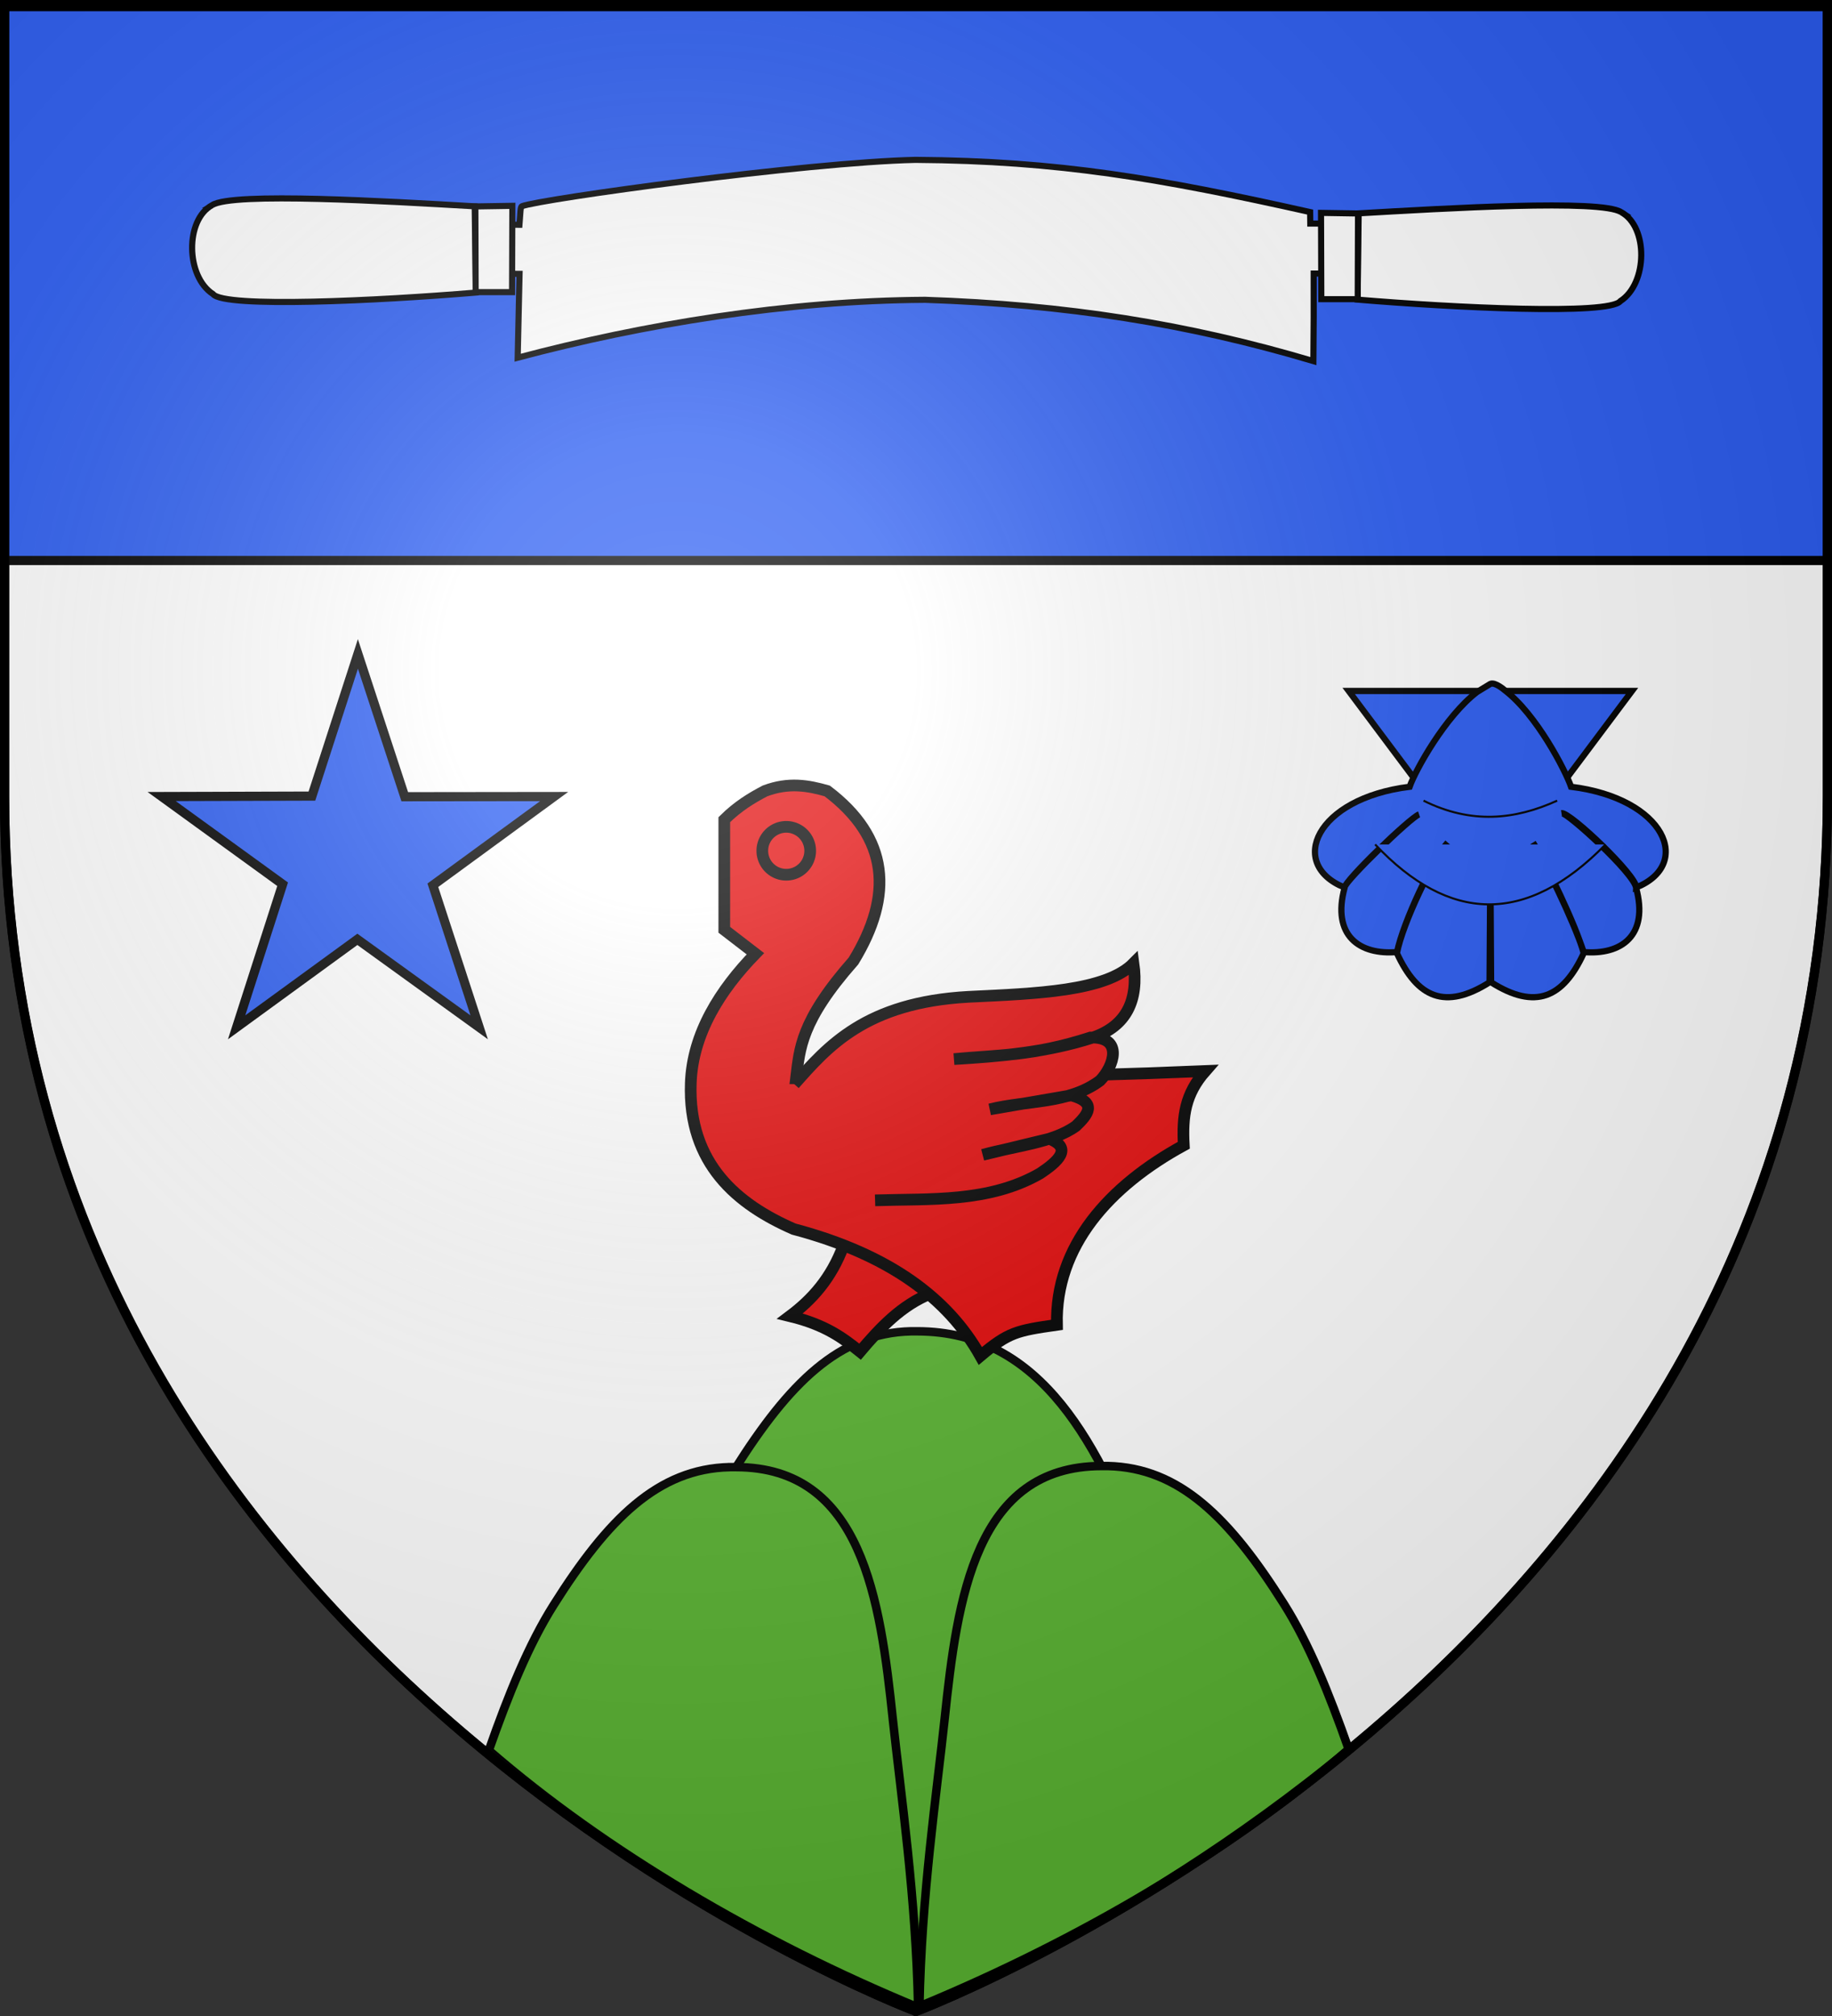 <svg xmlns="http://www.w3.org/2000/svg" xmlns:xlink="http://www.w3.org/1999/xlink" width="600" height="660" version="1.0"><rect width="100%" height="100%" fill="#333333" stroke="none"/><desc>Flag of Canton of Valais (Wallis)</desc><defs><radialGradient xlink:href="#b" id="e" cx="221.445" cy="226.331" r="300" fx="221.445" fy="226.331" gradientTransform="matrix(1.353 0 0 1.349 -77.63 -85.747)" gradientUnits="userSpaceOnUse"/><linearGradient id="b"><stop offset="0" style="stop-color:white;stop-opacity:.314"/><stop offset=".19" style="stop-color:white;stop-opacity:.251"/><stop offset=".6" style="stop-color:#6b6b6b;stop-opacity:.125"/><stop offset="1" style="stop-color:black;stop-opacity:.125"/></linearGradient></defs><g style="display:inline"><path d="M300 658.5s298.5-112.436 298.5-398.182V1.5H1.5v258.818C1.5 546.064 300 658.5 300 658.5z" style="fill:#fff;fill-opacity:1;fill-rule:evenodd;stroke:#000;stroke-width:3;stroke-linecap:butt;stroke-linejoin:miter;stroke-miterlimit:4;stroke-opacity:1;stroke-dasharray:none"/><path d="M1.5 1.5h597v182H1.5z" style="fill:#2b5df2;fill-opacity:1;fill-rule:nonzero;stroke:#000;stroke-width:3;stroke-miterlimit:4;stroke-opacity:1;stroke-dasharray:none;display:inline"/><g style="fill:#2b5df2"><path d="m210.616 124.75 68.307 91.255 68.336-91.255H210.616z" style="fill:#2b5df2;fill-opacity:1;fill-rule:evenodd;stroke:#000;stroke-width:3;stroke-linecap:butt;stroke-linejoin:miter;stroke-miterlimit:4;stroke-opacity:1;stroke-dasharray:none" transform="matrix(.679 0 0 .679 298.705 141.504)"/><path d="M272.563 125.219c-15.366 11.694-29.83 37.842-32.563 45.719-45.389 5.631-59.01 37.373-31.437 48.562.653-3.537 32.284-34.076 35.978-35.224-4.404 1.629-36.045 32.033-35.885 35.286-6.33 23.265 7.295 32.616 25.281 31.063 2.902-14.41 17.519-45.172 24.41-52.795-6.737 8.182-21.648 38.577-24.472 53.357 9.937 21.524 23.263 27.56 44.687 14.032l.375-61.99.375 61.99c21.425 13.529 34.72 7.492 44.657-14.031-3.592-13.246-18.418-43.748-24.441-53.358 4.754 7.79 19.223 36.778 24.41 52.795 17.986 1.553 31.612-7.798 25.28-31.062-1.023-6.998-33.297-36.4-35.915-35.906 4.198-.46 36.344 30.2 36.01 35.843 27.572-11.189 13.95-42.931-31.438-48.562-2.734-7.877-16.64-34.859-32.007-46.553 0 0-4.642-4.098-6.93-3.041z" style="fill:#2b5df2;fill-opacity:1;fill-rule:evenodd;stroke:#000;stroke-width:3;stroke-linecap:butt;stroke-linejoin:miter;stroke-miterlimit:4;stroke-opacity:1;stroke-dasharray:none" transform="matrix(.679 0 0 .679 298.705 141.504)"/><path d="M246.705 177.634c23.134 11.518 44.287 9.172 64.465 0M223.364 198.752c35.567 37.691 72.616 39.346 111.147 0" style="fill:#2b5df2;stroke:#000;stroke-width:1;stroke-linecap:butt;stroke-linejoin:miter;stroke-miterlimit:4;stroke-opacity:1;stroke-dasharray:none" transform="matrix(.679 0 0 .679 298.705 141.504)"/></g><path d="m117.218 214.083 15.345 46.748 48.92-.057-39.718 29.04 15.171 46.51-39.893-28.801-39.544 28.8 15.064-46.84-39.61-28.709 49.202-.148z" style="fill:#2b5df2;fill-opacity:1;stroke:#000;stroke-width:3;stroke-miterlimit:4;stroke-opacity:1;stroke-dasharray:none;stroke-dashoffset:0"/><g style="fill:#5ab532"><path d="m-140.502 285.769-14.96-42.662c-15.366-39.674-33.797-77.593-75.111-77.593-.578 0-1.153-.01-1.721 0-.093.002-.201-.002-.294 0-23.532.547-39.913 16.99-57.668 45.133-11.852 18.785-20.277 44.071-29.94 73.219l89.083 104.239z" style="fill:#5ab532;fill-opacity:1;fill-rule:evenodd;stroke:#000;stroke-width:2.779;stroke-linecap:square;stroke-linejoin:miter;stroke-miterlimit:4;stroke-opacity:1;stroke-dasharray:none;stroke-dashoffset:0;display:inline" transform="translate(530.923 270.332)"/><path d="M-291.93 209.98c-23.533.546-39.912 16.993-57.667 45.135-8.21 13.011-14.76 29.21-21.23 47.581 37.967 32.91 88.39 62.634 140.596 84.172-.678-36.149-5.637-69.551-8.28-94.295-4.124-39.258-10.064-82.594-51.378-82.594-.578 0-1.177-.01-1.745 0-.092.002-.204-.002-.296 0z" style="fill:#5ab532;fill-opacity:1;fill-rule:evenodd;stroke:#000;stroke-width:2.779;stroke-linecap:square;stroke-linejoin:miter;stroke-miterlimit:4;stroke-opacity:1;stroke-dasharray:none;stroke-dashoffset:0;display:inline" transform="translate(530.923 270.332)"/></g><path d="M362.822 479.952c23.533.546 39.911 16.993 57.667 45.136 8.209 13.011 14.759 29.209 21.23 47.581-37.968 32.909-88.391 62.634-140.597 84.172.678-36.15 5.637-69.552 8.281-94.296 4.124-39.257 10.063-82.593 51.378-82.593.577 0 1.176-.01 1.745 0 .092.002.204-.002.296 0z" style="fill:#5ab532;fill-opacity:1;fill-rule:evenodd;stroke:#000;stroke-width:2.779;stroke-linecap:square;stroke-linejoin:miter;stroke-miterlimit:4;stroke-opacity:1;stroke-dasharray:none;stroke-dashoffset:0;display:inline"/><g style="fill:#e20909"><g style="fill:#e20909;display:inline"><path d="M-143.977 278.607c-3.567 9.659-9.168 15.76-15.529 20.53 10.376 2.517 15.384 6.376 20.267 10.266 5.834-6.878 11.933-13.423 20.53-16.846l.264-13.687z" style="fill:#e20909;fill-opacity:1;fill-rule:evenodd;stroke:#000;stroke-width:3.377;stroke-linecap:butt;stroke-linejoin:miter;stroke-miterlimit:4;stroke-opacity:1;stroke-dasharray:none" transform="matrix(1.133 0 0 1.133 439.434 91.957)"/><path d="M-178.483 155.68c3.92-3.881 7.84-6.244 11.76-8.3 6.859-2.59 12.514-1.568 17.987 0 17.877 13.495 19.24 30.088 7.61 49.117-15.363 17.442-15.557 25.404-16.603 33.898 37.336.007 75.49-.26 118.297-2.076-5.844 6.649-6.691 13.027-6.227 21.446-21.499 11.734-37.238 29.115-36.665 51.885-11.647 1.67-13.968 2.124-22.137 8.993-9.307-16.562-26.219-29.32-53.96-36.665-16.147-7.057-30.589-18.776-29.747-42.2.514-14.312 8.492-26.884 18.678-37.357l-8.993-6.917z" style="fill:#e20909;fill-opacity:1;fill-rule:evenodd;stroke:#000;stroke-width:3.377;stroke-linecap:butt;stroke-linejoin:miter;stroke-miterlimit:4;stroke-opacity:1;stroke-dasharray:none" transform="matrix(1.133 0 0 1.133 439.434 91.957)"/><path d="M-155.654 164.674a6.918 6.918 0 1 1-13.836 0 6.918 6.918 0 1 1 13.836 0z" style="fill:#e20909;stroke:#000;stroke-width:3.377;stroke-linecap:butt;stroke-linejoin:miter;stroke-miterlimit:4;stroke-opacity:1;stroke-dasharray:none;stroke-dashoffset:0;marker:none;visibility:visible;display:inline;overflow:visible" transform="matrix(1.133 0 0 1.133 441.7 91.957)"/><path d="M-158.235 232.123c9.673-10.944 20.64-23.617 50.315-25.25 19.6-.949 39.726-1.574 47.734-9.684 1.497 10.704-2.03 18.11-11.76 21.445-13.157 4.26-26.623 5.424-40.125 6.226 12.183-1.182 22.672-.792 39.432-6.226 9.749-.277 6.688 8.464 2.768 12.453-9.06 6.791-21.179 5.629-31.823 8.301l23.521-4.053c7.66 2.116 4.785 5.57 1.35 8.862-6.654 4.843-17.705 5.756-26.946 8.335l19.238-4.643c6.895 2.705 2.422 6.623-2.669 10.012-14.835 8.523-31.99 7.248-47.7 7.775" style="fill:#e20909;fill-opacity:1;fill-rule:evenodd;stroke:#000;stroke-width:3.377;stroke-linecap:butt;stroke-linejoin:miter;stroke-miterlimit:4;stroke-opacity:1;stroke-dasharray:none" transform="matrix(1.133 0 0 1.133 439.434 91.957)"/></g></g><g style="display:inline;fill:#fff;stroke:#000;stroke-opacity:1;stroke-width:3.201;stroke-miterlimit:4;stroke-dasharray:none"><path d="m-639.493 158.955-19.545-.025c-7.203 9.863-24.544 9.939-37.595 4.755-8.046-4.954-10.873-14.02-4.514-23.097 2.803-3.348 14.338-7.476 24.184-6.627 8.66.745 15.8 6.085 17.48 8.882l20.01.334-.012-4.862 30.544.036c.58-7.152.445-9.377 1.326-9.725 9.369-3.701 148.975-23.027 206.21-24.27 75.092.509 128.05 9.748 206.787 27.346l.077 6.015h32.816v6.059l14.493-.504c8.111-7.5 10.913-8.131 27.534-8.034 23.67 4.35 24.66 18.002 13.026 26.065-14.228 9.6-28.408 4.588-41.91-2.136l-12.675-.175-.468 4.921h-31.022v22.575l-.17 23.271c-66.033-19.655-129.795-29.629-203.415-32.098-72.522.408-147.878 12.859-213.542 30.33l.982-43.929-30.593-.149-.012-4.957z" style="fill:#fff;stroke:#000;stroke-width:3.201;stroke-miterlimit:4;stroke-opacity:1;stroke-dasharray:none" transform="matrix(.625 0 0 .625 550.717 -12.885)"/><g style="fill:#fff;stroke:#000;stroke-opacity:1;stroke-width:3.201;stroke-miterlimit:4;stroke-dasharray:none"><path d="M-791.033 124.055c10.519-6.916 92.64-1.95 137.575.62l.588 45.19c-50.56 4.228-131.915 8.216-137.729.774-14.352-9.31-14.653-38.953-.434-46.584z" style="fill:#fff;fill-opacity:1;fill-rule:nonzero;stroke:#000;stroke-width:3.201;stroke-miterlimit:4;stroke-opacity:1;stroke-dasharray:none" transform="matrix(.625 0 0 .625 563.88 -10.378)"/><path d="m-653.115 124.736 19.387-.31-.155 45.204h-19.077z" style="fill:#fff;fill-opacity:1;fill-rule:nonzero;stroke:#000;stroke-width:3.201;stroke-miterlimit:4;stroke-opacity:1;stroke-dasharray:none" transform="matrix(.625 0 0 .625 563.88 -10.378)"/></g><g style="display:inline;fill:#fff;stroke:#000;stroke-opacity:1;stroke-width:3.201;stroke-miterlimit:4;stroke-dasharray:none"><path d="M-791.033 124.055c10.519-6.916 92.64-1.95 137.575.62l.588 45.19c-50.56 4.228-131.915 8.216-137.729.774-14.352-9.31-14.653-38.953-.434-46.584z" style="fill:#fff;fill-opacity:1;fill-rule:nonzero;stroke:#000;stroke-width:3.201;stroke-miterlimit:4;stroke-opacity:1;stroke-dasharray:none" transform="matrix(-.625 0 0 .625 36.57 -8.073)"/><path d="m-653.115 124.736 19.387-.31-.155 45.204h-19.077z" style="fill:#fff;fill-opacity:1;fill-rule:nonzero;stroke:#000;stroke-width:3.201;stroke-miterlimit:4;stroke-opacity:1;stroke-dasharray:none" transform="matrix(-.625 0 0 .625 36.57 -8.073)"/></g></g></g><path d="M300 658.5s298.5-112.32 298.5-397.772V2.176H1.5v258.552C1.5 546.18 300 658.5 300 658.5" style="opacity:1;fill:url(#e);fill-opacity:1;fill-rule:evenodd;stroke:none;stroke-width:1px;stroke-linecap:butt;stroke-linejoin:miter;stroke-opacity:1"/><path d="M300 658.5S1.5 546.18 1.5 260.728V2.176h597v258.552C598.5 546.18 300 658.5 300 658.5z" style="opacity:1;fill:none;fill-opacity:1;fill-rule:evenodd;stroke:#000;stroke-width:3;stroke-linecap:butt;stroke-linejoin:miter;stroke-miterlimit:4;stroke-dasharray:none;stroke-opacity:1"/></svg>